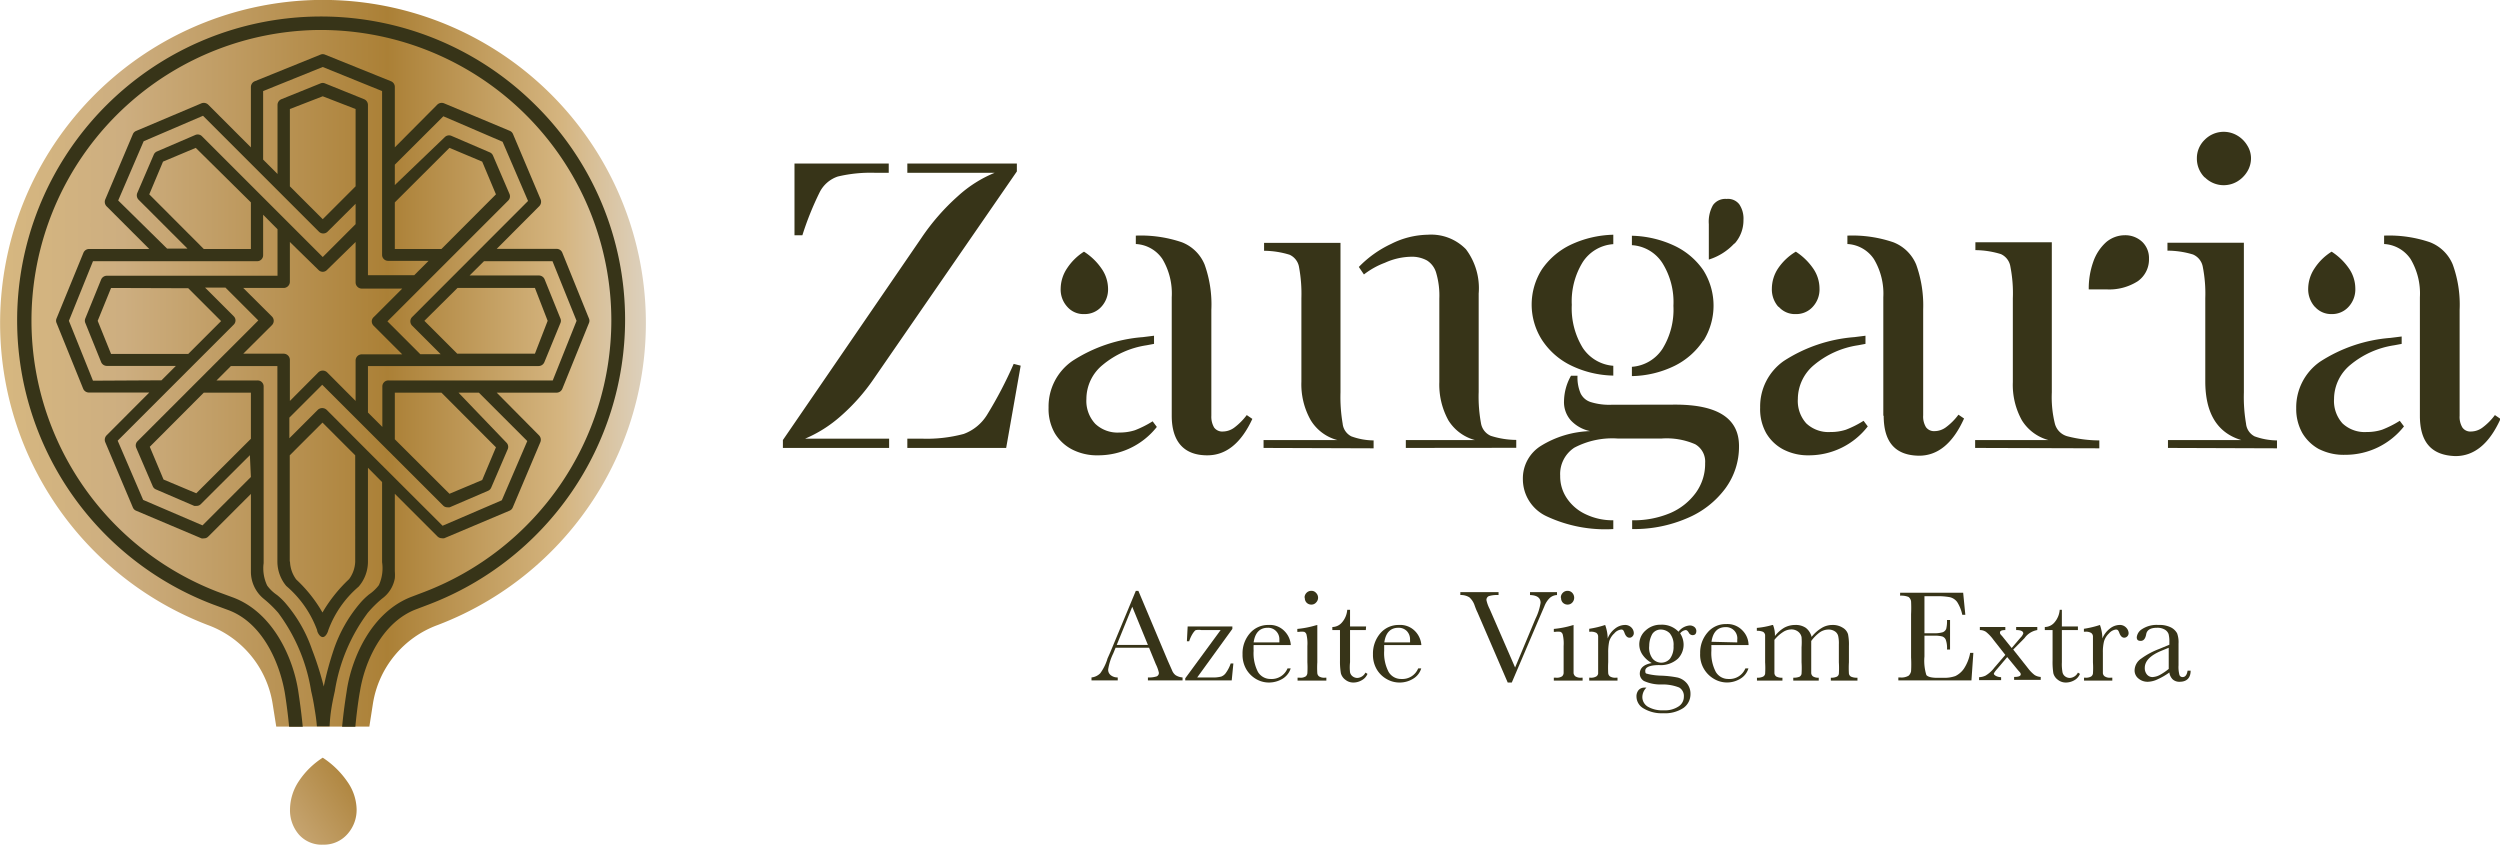 <svg xmlns="http://www.w3.org/2000/svg" xmlns:xlink="http://www.w3.org/1999/xlink" viewBox="0 0 196.29 66.35"><defs><style>.cls-1{fill:#373418;}.cls-2{fill:url(#Dull_Brass);}.cls-3{fill:url(#Dull_Brass-2);}</style><linearGradient id="Dull_Brass" y1="28.53" x2="50.74" y2="28.53" gradientUnits="userSpaceOnUse"><stop offset="0.01" stop-color="#d6b780"/><stop offset="0.19" stop-color="#cdae80"/><stop offset="0.6" stop-color="#ab8036"/><stop offset="0.87" stop-color="#d5b580"/><stop offset="1" stop-color="#ddd1be"/></linearGradient><linearGradient id="Dull_Brass-2" x1="17.9" y1="68.34" x2="35.84" y2="55.92" xlink:href="#Dull_Brass"/></defs><g id="Camada_2" data-name="Camada 2"><g id="vai_bem_com" data-name="vai bem com"><path class="cls-1" d="M90.22,50.86H87.59l-.18.44a4.4,4.4,0,0,0-.4,1.25.54.54,0,0,0,.21.47.85.85,0,0,0,.54.17v.23H85.7v-.23a1.12,1.12,0,0,0,.69-.33,3.94,3.94,0,0,0,.54-1.06c0-.06.1-.25.25-.6l2-4.81h.2l2.32,5.51.32.72a.89.89,0,0,0,.28.39,1.18,1.18,0,0,0,.55.18v.23H90.13v-.23a2,2,0,0,0,.68-.08.29.29,0,0,0,.18-.29,2.83,2.83,0,0,0-.24-.67Zm-.09-.22-1.23-3-1.22,3Z"/><path class="cls-1" d="M93.06,53.42v-.16l2.78-3.79H94.32a1.2,1.2,0,0,0-.4,0c-.07,0-.15.1-.25.24a2.57,2.57,0,0,0-.3.64h-.18l.06-1.16h3.51v.19L94,53.19h1.14a2.45,2.45,0,0,0,.75-.07.77.77,0,0,0,.37-.3,2.72,2.72,0,0,0,.37-.73h.21l-.13,1.33Z"/><path class="cls-1" d="M101.35,50.65H98.43a4.23,4.23,0,0,0,0,.45,3.19,3.19,0,0,0,.34,1.66,1.14,1.14,0,0,0,1,.55,1.34,1.34,0,0,0,1.32-.83h.25a1.46,1.46,0,0,1-.65.82,2.09,2.09,0,0,1-1.06.29,2,2,0,0,1-1-.27,2.15,2.15,0,0,1-.77-.76,2.24,2.24,0,0,1-.3-1.19,2.39,2.39,0,0,1,.58-1.65,1.87,1.87,0,0,1,1.46-.65,1.59,1.59,0,0,1,1.27.5A1.71,1.71,0,0,1,101.35,50.65Zm-.9-.21a1.5,1.5,0,0,0,0-.2.9.9,0,0,0-.27-.7.87.87,0,0,0-.64-.25c-.62,0-1,.38-1.11,1.15Z"/><path class="cls-1" d="M103.43,49.07V52a7,7,0,0,0,0,.85.36.36,0,0,0,.14.26.76.76,0,0,0,.46.1h.11v.23h-2.26v-.23h.17a.74.74,0,0,0,.48-.11.39.39,0,0,0,.12-.25,7.51,7.51,0,0,0,0-.85V50.72a3.11,3.11,0,0,0-.07-.9.32.32,0,0,0-.18-.21,1.28,1.28,0,0,0-.4,0h-.14v-.23a7.34,7.34,0,0,0,1.41-.27Zm-1-2.14a.52.52,0,0,1,.15-.38.51.51,0,0,1,.38-.16.47.47,0,0,1,.37.16.53.53,0,0,1,0,.76.47.47,0,0,1-.37.16.51.51,0,0,1-.38-.16A.52.52,0,0,1,102.45,46.93Z"/><path class="cls-1" d="M107.24,49.47H106V52a3.56,3.56,0,0,0,0,.79.54.54,0,0,0,.21.32.62.62,0,0,0,.36.12.76.76,0,0,0,.64-.42l.16.1a1,1,0,0,1-.47.51,1.29,1.29,0,0,1-.62.17,1,1,0,0,1-.65-.22.93.93,0,0,1-.35-.51,5.5,5.5,0,0,1-.07-1V49.47h-.6v-.24a1,1,0,0,0,.75-.35,1.71,1.71,0,0,0,.42-1H106v1.31h1.26Z"/><path class="cls-1" d="M111.6,50.65h-2.92c0,.2,0,.35,0,.45a3.18,3.18,0,0,0,.35,1.66,1.13,1.13,0,0,0,1,.55,1.34,1.34,0,0,0,1.32-.83h.24a1.42,1.42,0,0,1-.65.82,2,2,0,0,1-1.06.29,2,2,0,0,1-1-.27,2.1,2.1,0,0,1-.78-.76,2.24,2.24,0,0,1-.3-1.19,2.44,2.44,0,0,1,.58-1.65,1.87,1.87,0,0,1,1.46-.65,1.62,1.62,0,0,1,1.28.5A1.75,1.75,0,0,1,111.6,50.65Zm-.89-.21a1.41,1.41,0,0,0,0-.2.93.93,0,0,0-.26-.7.9.9,0,0,0-.65-.25c-.62,0-1,.38-1.11,1.15Z"/><path class="cls-1" d="M118.7,53.59h-.32L116,48.07q-.08-.15-.21-.51a1.5,1.5,0,0,0-.42-.66,1.26,1.26,0,0,0-.71-.18v-.23h3v.23a2.31,2.31,0,0,0-.75.08.32.32,0,0,0-.2.32,2.78,2.78,0,0,0,.25.69l2,4.6,1.6-3.83a4.31,4.31,0,0,0,.4-1.25c0-.39-.27-.59-.83-.61v-.23h2.12v.23a.91.91,0,0,0-.57.23,1.83,1.83,0,0,0-.42.65l-.47,1.09Z"/><path class="cls-1" d="M123.55,49.07V52c0,.45,0,.73,0,.85a.4.4,0,0,0,.15.26.76.76,0,0,0,.46.1h.1v.23H122v-.23h.17a.76.76,0,0,0,.48-.11.39.39,0,0,0,.12-.25c0-.1,0-.38,0-.85V50.72a3.11,3.11,0,0,0-.07-.9.32.32,0,0,0-.18-.21,1.28,1.28,0,0,0-.4,0H122v-.23a7.34,7.34,0,0,0,1.41-.27Zm-1-2.14a.52.52,0,0,1,.15-.38.51.51,0,0,1,.38-.16.49.49,0,0,1,.37.16.56.56,0,0,1,0,.76.49.49,0,0,1-.37.16.51.51,0,0,1-.38-.16A.52.52,0,0,1,122.57,46.93Z"/><path class="cls-1" d="M126.23,50.13a1.74,1.74,0,0,1,.56-.76,1.27,1.27,0,0,1,.77-.3.69.69,0,0,1,.53.2.64.64,0,0,1,.19.43.35.35,0,0,1-.1.26.3.3,0,0,1-.24.11c-.17,0-.3-.13-.39-.38s-.15-.26-.27-.26a.83.83,0,0,0-.53.3,1.4,1.4,0,0,0-.4.62,4.09,4.09,0,0,0-.08.89V52a8,8,0,0,0,0,.85.36.36,0,0,0,.14.26.76.76,0,0,0,.46.1H127v.23h-2.22v-.23h.1a.8.8,0,0,0,.44-.09.32.32,0,0,0,.16-.24c0-.1,0-.39,0-.88V50.8c0-.45,0-.73,0-.84a.36.36,0,0,0-.14-.27.86.86,0,0,0-.46-.09h-.1v-.23a7.51,7.51,0,0,0,1.25-.3A3.25,3.25,0,0,1,126.23,50.13Z"/><path class="cls-1" d="M131.79,49.6a1.2,1.2,0,0,1,.88-.49.56.56,0,0,1,.38.13.42.42,0,0,1,.14.29c0,.23-.1.34-.31.34a.35.35,0,0,1-.29-.21c-.08-.13-.15-.19-.24-.19a.65.65,0,0,0-.43.26,1.63,1.63,0,0,1,.27.89,1.58,1.58,0,0,1-.44,1.09,2,2,0,0,1-1.48.51c-.73,0-1.09.17-1.09.44s.08.21.25.27a5.29,5.29,0,0,0,1,.12,8,8,0,0,1,1.3.15,1.39,1.39,0,0,1,.73.47,1.29,1.29,0,0,1,.27.83,1.32,1.32,0,0,1-.56,1.09,2.62,2.62,0,0,1-1.59.41,2.74,2.74,0,0,1-1.52-.37,1.08,1.08,0,0,1-.57-.93.76.76,0,0,1,.16-.51.59.59,0,0,1,.47-.2l.15,0a1.07,1.07,0,0,0-.32.74.89.89,0,0,0,.42.75,2.26,2.26,0,0,0,1.26.29,1.93,1.93,0,0,0,1.16-.3.9.9,0,0,0,.42-.76.77.77,0,0,0-.37-.73,3.52,3.52,0,0,0-1.33-.24,3.13,3.13,0,0,1-1.43-.27.67.67,0,0,1-.33-.57c0-.45.32-.73.94-.84a2.15,2.15,0,0,1-.73-.66,1.44,1.44,0,0,1,.26-1.91,1.7,1.7,0,0,1,1.19-.44A1.79,1.79,0,0,1,131.79,49.6Zm-2.3,1.12a1.41,1.41,0,0,0,.27,1,.9.9,0,0,0,1.36,0,1.57,1.57,0,0,0,.28-1,1.4,1.4,0,0,0-.3-1,1,1,0,0,0-.67-.29.79.79,0,0,0-.7.35A1.93,1.93,0,0,0,129.49,50.72Z"/><path class="cls-1" d="M137.29,50.65h-2.92c0,.2,0,.35,0,.45a3.18,3.18,0,0,0,.35,1.66,1.13,1.13,0,0,0,1,.55,1.34,1.34,0,0,0,1.32-.83h.24a1.42,1.42,0,0,1-.65.82,2,2,0,0,1-2.06,0,2.18,2.18,0,0,1-1.08-2,2.4,2.4,0,0,1,.59-1.65,1.85,1.85,0,0,1,1.45-.65,1.62,1.62,0,0,1,1.28.5A1.65,1.65,0,0,1,137.29,50.65Zm-.89-.21a1.41,1.41,0,0,0,0-.2.88.88,0,0,0-.91-1c-.62,0-1,.38-1.11,1.15Z"/><path class="cls-1" d="M139.16,49.07h.05a2.16,2.16,0,0,1,.15.87,2.52,2.52,0,0,1,.74-.66,1.78,1.78,0,0,1,.85-.21,1.39,1.39,0,0,1,.84.23,1.29,1.29,0,0,1,.45.71,2.88,2.88,0,0,1,.8-.71,1.6,1.6,0,0,1,.83-.23,1.44,1.44,0,0,1,.82.22.89.89,0,0,1,.41.51,4.13,4.13,0,0,1,.07.93V52a7.13,7.13,0,0,0,0,.89.33.33,0,0,0,.17.24,1.1,1.1,0,0,0,.5.08v.23h-2.09v-.23a1,1,0,0,0,.47-.08.3.3,0,0,0,.16-.22,7.32,7.32,0,0,0,0-.91V50.59a2.65,2.65,0,0,0-.05-.64.61.61,0,0,0-.25-.37.88.88,0,0,0-.53-.15,1.21,1.21,0,0,0-.67.22,3.09,3.09,0,0,0-.67.68V52c0,.45,0,.73,0,.85a.36.36,0,0,0,.14.26.78.78,0,0,0,.45.1v.23h-2v-.23a1.27,1.27,0,0,0,.48-.07.33.33,0,0,0,.17-.23,7.2,7.2,0,0,0,0-.91V50.82a5.26,5.26,0,0,0,0-.8.73.73,0,0,0-.26-.42.85.85,0,0,0-.55-.18,1.22,1.22,0,0,0-.65.21,2.83,2.83,0,0,0-.67.61V52c0,.46,0,.75,0,.86a.35.35,0,0,0,.15.26.92.92,0,0,0,.48.09v.23h-2v-.23a1,1,0,0,0,.47-.08.32.32,0,0,0,.17-.22,7.32,7.32,0,0,0,0-.91V50.73c0-.48,0-.77,0-.88a.36.36,0,0,0-.16-.24,1.11,1.11,0,0,0-.49-.08V49.3A6.24,6.24,0,0,0,139.16,49.07Z"/><path class="cls-1" d="M154.69,51.26h.25l-.15,2.16h-5.74v-.23h.14a1.1,1.1,0,0,0,.67-.14.64.64,0,0,0,.19-.35,9.75,9.75,0,0,0,0-1.08v-3.4a10.21,10.21,0,0,0,0-1,.53.53,0,0,0-.2-.35,1.54,1.54,0,0,0-.66-.1v-.23h4.95l.17,1.73h-.24a3,3,0,0,0-.4-1,1,1,0,0,0-.57-.38,5.15,5.15,0,0,0-1-.08h-1v2.91h.73a2.23,2.23,0,0,0,.71-.08.48.48,0,0,0,.27-.27,2.53,2.53,0,0,0,.06-.69h.24V51h-.24a1.92,1.92,0,0,0-.1-.78.46.46,0,0,0-.28-.25,2.36,2.36,0,0,0-.63-.06h-.76v1.64a3.77,3.77,0,0,0,.15,1.45c.11.14.4.22.86.22h.51a2.6,2.6,0,0,0,.91-.14,1.75,1.75,0,0,0,.67-.58A3.34,3.34,0,0,0,154.69,51.26Z"/><path class="cls-1" d="M158.07,51l1.17,1.48a2.77,2.77,0,0,0,.51.52,1,1,0,0,0,.48.15v.23h-2.09v-.23c.35,0,.52-.07.52-.2s-.08-.17-.24-.36l-.82-1-.77.91c-.19.21-.28.35-.28.41s.19.25.57.26v.23h-1.73v-.23a1.25,1.25,0,0,0,.5-.12,2.39,2.39,0,0,0,.7-.63l.86-1-.92-1.17a3.2,3.2,0,0,0-.6-.64.87.87,0,0,0-.48-.14v-.24h2v.24c-.28,0-.42.06-.42.19s.06.16.19.31l.73.91.68-.8a.91.91,0,0,0,.23-.34c0-.18-.18-.27-.56-.27v-.24h1.66v.24a1.54,1.54,0,0,0-1,.63Z"/><path class="cls-1" d="M163.15,49.47h-1.26V52a3.56,3.56,0,0,0,.05.79.54.54,0,0,0,.21.32.62.62,0,0,0,.36.12.76.76,0,0,0,.64-.42l.16.1a1,1,0,0,1-.46.51,1.35,1.35,0,0,1-.63.17,1,1,0,0,1-.65-.22.93.93,0,0,1-.35-.51,5.77,5.77,0,0,1-.06-1V49.47h-.61v-.24a1,1,0,0,0,.75-.35,1.71,1.71,0,0,0,.42-1h.17v1.31h1.26Z"/><path class="cls-1" d="M165.07,50.13a1.84,1.84,0,0,1,.57-.76,1.25,1.25,0,0,1,.76-.3.67.67,0,0,1,.53.2.65.65,0,0,1,.2.43.35.35,0,0,1-.1.26.34.34,0,0,1-.24.11c-.17,0-.3-.13-.39-.38s-.16-.26-.28-.26a.86.86,0,0,0-.53.3,1.46,1.46,0,0,0-.39.62,3.48,3.48,0,0,0-.09.89V52c0,.45,0,.73,0,.85a.34.34,0,0,0,.15.26.71.71,0,0,0,.45.1h.14v.23h-2.22v-.23h.11a.83.83,0,0,0,.44-.09.34.34,0,0,0,.15-.24,6.92,6.92,0,0,0,0-.88V50.8c0-.45,0-.73,0-.84a.34.34,0,0,0-.15-.27.8.8,0,0,0-.45-.09h-.11v-.23a7.82,7.82,0,0,0,1.26-.3A3.28,3.28,0,0,1,165.07,50.13Z"/><path class="cls-1" d="M171.76,52.66H172c0,.58-.32.87-.86.87a.77.77,0,0,1-.55-.19.92.92,0,0,1-.26-.54,5.22,5.22,0,0,1-.93.54,1.88,1.88,0,0,1-.76.19,1.1,1.1,0,0,1-.73-.25.8.8,0,0,1-.31-.65,1.14,1.14,0,0,1,.52-.92,5.92,5.92,0,0,1,1.42-.76l.79-.33v-.2a2.36,2.36,0,0,0-.06-.63.67.67,0,0,0-.29-.35,1.14,1.14,0,0,0-.62-.15c-.51,0-.79.17-.85.51s-.2.52-.43.52-.31-.1-.31-.29a.86.86,0,0,1,.41-.63,2.08,2.08,0,0,1,1.29-.33,2,2,0,0,1,1,.2,1.15,1.15,0,0,1,.47.46,2.06,2.06,0,0,1,.11.8v1.7a2.44,2.44,0,0,0,.07.76.25.25,0,0,0,.26.17C171.57,53.16,171.71,53,171.76,52.66Zm-1.48-1.8-.56.23q-1.32.54-1.32,1.35a.77.77,0,0,0,.17.52.56.56,0,0,0,.44.2,1.37,1.37,0,0,0,.56-.16,4.44,4.44,0,0,0,.71-.48Z"/><path class="cls-1" d="M61.47,35.17v-.62L72.34,18.69a17.42,17.42,0,0,1,2.87-3.29,9.79,9.79,0,0,1,2.88-1.83H71.24v-.73h8.6v.62L68.6,29.75A15.48,15.48,0,0,1,66,32.68a10.25,10.25,0,0,1-2.78,1.76h6.59v.73Zm.91-16.7V12.84h7.4v.73h-1a11.13,11.13,0,0,0-3,.29,2.48,2.48,0,0,0-1.41,1.21A23.76,23.76,0,0,0,63,18.47Zm8.86,16.7v-.73h1.1a11.17,11.17,0,0,0,3.33-.37,3.62,3.62,0,0,0,1.83-1.5,32.35,32.35,0,0,0,2.09-4l.55.14L79,35.17Zm12.92.11A3.43,3.43,0,0,1,82.81,34,3.85,3.85,0,0,1,82.33,32a4.35,4.35,0,0,1,1.87-3.66,11.82,11.82,0,0,1,5.53-1.87l.88-.11V27l-.59.11a7,7,0,0,0-3.44,1.54,3.45,3.45,0,0,0-1.28,2.67A2.63,2.63,0,0,0,86,33.28a2.54,2.54,0,0,0,1.9.68,3.89,3.89,0,0,0,1.21-.18,8.15,8.15,0,0,0,1.39-.7l.33.44a5.85,5.85,0,0,1-4.61,2.23A4.27,4.27,0,0,1,84.16,35.28ZM83.8,24.09a2,2,0,0,1-.52-1.44,2.91,2.91,0,0,1,.5-1.58,4.38,4.38,0,0,1,1.33-1.31,4.76,4.76,0,0,1,1.38,1.33A2.79,2.79,0,0,1,87,22.65a2,2,0,0,1-.53,1.44,1.75,1.75,0,0,1-1.34.57A1.68,1.68,0,0,1,83.8,24.09ZM92,32.64v-9.3a5.28,5.28,0,0,0-.73-3,2.68,2.68,0,0,0-2.09-1.18v-.66a10,10,0,0,1,3.61.52,3.17,3.17,0,0,1,1.79,1.75,9.29,9.29,0,0,1,.53,3.56v8.31a1.68,1.68,0,0,0,.22.93.79.79,0,0,0,.7.31,1.53,1.53,0,0,0,.86-.29,4.93,4.93,0,0,0,1-1l.44.3Q97,35.76,94.78,35.75C93,35.75,92,34.72,92,32.64Zm7.21,2.53v-.62H105a3.49,3.49,0,0,1-2.1-1.58,5.72,5.72,0,0,1-.72-3V23.42A11.5,11.5,0,0,0,102,21a1.3,1.3,0,0,0-.75-1,7,7,0,0,0-2-.31v-.62h6V30.81a12.39,12.39,0,0,0,.17,2.45,1.26,1.26,0,0,0,.68,1,5.21,5.21,0,0,0,1.75.32v.62Zm11.17,0v-.62h5.42A3.54,3.54,0,0,1,113.72,33a5.82,5.82,0,0,1-.71-3V23.45a6.29,6.29,0,0,0-.24-2,1.71,1.71,0,0,0-.73-1,2.48,2.48,0,0,0-1.3-.29,5.18,5.18,0,0,0-2,.47,6.25,6.25,0,0,0-1.65.92l-.4-.59a8.6,8.6,0,0,1,2.54-1.81,6.58,6.58,0,0,1,2.87-.72,3.81,3.81,0,0,1,3,1.14,5.09,5.09,0,0,1,1,3.48v7.72a11.47,11.47,0,0,0,.18,2.45,1.31,1.31,0,0,0,.77,1,6.67,6.67,0,0,0,2,.32v.62Zm21.16-3.4q5,0,5,3.25a5.53,5.53,0,0,1-1.08,3.34,7.16,7.16,0,0,1-3,2.33,10.49,10.49,0,0,1-4.31.85v-.69a7.38,7.38,0,0,0,3-.57,4.86,4.86,0,0,0,2-1.59,3.87,3.87,0,0,0,.73-2.33,1.57,1.57,0,0,0-.78-1.48,5.61,5.61,0,0,0-2.62-.45H127a6.38,6.38,0,0,0-3.39.72,2.47,2.47,0,0,0-1.11,2.21,3.06,3.06,0,0,0,.55,1.8,3.61,3.61,0,0,0,1.5,1.24,4.88,4.88,0,0,0,2.12.45v.69a10.86,10.86,0,0,1-5.23-1,3.21,3.21,0,0,1-1.87-2.93A3,3,0,0,1,121,35a7.8,7.8,0,0,1,3.85-1.15,2.86,2.86,0,0,1-1.52-.85,2.15,2.15,0,0,1-.53-1.5,4.17,4.17,0,0,1,.55-2h.51a3.16,3.16,0,0,0,.24,1.38,1.32,1.32,0,0,0,.8.69,4.91,4.91,0,0,0,1.63.21Zm-4.87-2.28a7.93,7.93,0,0,1-3.33-.8,5.68,5.68,0,0,1-2.27-2,5.16,5.16,0,0,1,0-5.55,5.74,5.74,0,0,1,2.25-1.92,8.3,8.3,0,0,1,3.35-.79v.74a3.11,3.11,0,0,0-2.4,1.41,5.86,5.86,0,0,0-.86,3.35,5.94,5.94,0,0,0,.86,3.38,3.16,3.16,0,0,0,2.4,1.41Zm7.07-2.76a5.74,5.74,0,0,1-2.27,2,7.94,7.94,0,0,1-3.34.8v-.73a3.13,3.13,0,0,0,2.4-1.41,5.86,5.86,0,0,0,.86-3.38,5.78,5.78,0,0,0-.86-3.35,3.07,3.07,0,0,0-2.4-1.41v-.74a8.3,8.3,0,0,1,3.35.79,5.71,5.71,0,0,1,2.26,1.92,5.21,5.21,0,0,1,0,5.55Zm2.43-7.61a4.59,4.59,0,0,1-2,1.26V17.6a2.64,2.64,0,0,1,.33-1.5,1.19,1.19,0,0,1,1.06-.48,1.12,1.12,0,0,1,1,.42,2,2,0,0,1,.33,1.23A2.74,2.74,0,0,1,136.2,19.12ZM140,35.28A3.39,3.39,0,0,1,138.67,34,3.85,3.85,0,0,1,138.2,32a4.36,4.36,0,0,1,1.86-3.66,11.86,11.86,0,0,1,5.53-1.87l.88-.11V27l-.59.11a7,7,0,0,0-3.44,1.54,3.49,3.49,0,0,0-1.28,2.67,2.63,2.63,0,0,0,.66,1.92,2.54,2.54,0,0,0,1.9.68,3.84,3.84,0,0,0,1.21-.18,7.8,7.8,0,0,0,1.39-.7l.33.44A5.84,5.84,0,0,1,142,35.75,4.2,4.2,0,0,1,140,35.28Zm-.37-11.19a2.06,2.06,0,0,1-.51-1.44,2.9,2.9,0,0,1,.49-1.58A4.41,4.41,0,0,1,141,19.76a4.84,4.84,0,0,1,1.37,1.33,2.79,2.79,0,0,1,.49,1.56,2,2,0,0,1-.53,1.44,1.74,1.74,0,0,1-1.33.57A1.69,1.69,0,0,1,139.66,24.09Zm8.24,8.55v-9.3a5.28,5.28,0,0,0-.74-3,2.67,2.67,0,0,0-2.08-1.18v-.66a9.93,9.93,0,0,1,3.6.52,3.19,3.19,0,0,1,1.8,1.75A9.49,9.49,0,0,1,151,24.3v8.31a1.6,1.6,0,0,0,.22.93.78.78,0,0,0,.69.31,1.51,1.51,0,0,0,.86-.29,4.68,4.68,0,0,0,1-1l.44.3q-1.32,2.93-3.55,2.92C148.81,35.75,147.9,34.72,147.9,32.64Zm7.21,2.53v-.62h5.75A3.54,3.54,0,0,1,158.75,33a5.73,5.73,0,0,1-.71-3V23.42a10.71,10.71,0,0,0-.19-2.47,1.3,1.3,0,0,0-.75-1,7,7,0,0,0-2-.31v-.62h6V30.81a8.69,8.69,0,0,0,.24,2.45,1.39,1.39,0,0,0,1,1,10.2,10.2,0,0,0,2.49.32v.62ZM164,22.72a6.27,6.27,0,0,1,.36-2.18,3.69,3.69,0,0,1,1-1.52,2.27,2.27,0,0,1,1.46-.55,1.94,1.94,0,0,1,1.38.52,1.76,1.76,0,0,1,.53,1.32,2.09,2.09,0,0,1-.88,1.77,4.17,4.17,0,0,1-2.49.64Zm6.22,12.45v-.62h5.75c-1.88-.57-2.82-2.1-2.82-4.62V23.42a10.89,10.89,0,0,0-.2-2.49,1.3,1.3,0,0,0-.77-.95,7,7,0,0,0-2-.3v-.62h6V30.81a12.39,12.39,0,0,0,.17,2.45,1.25,1.25,0,0,0,.67,1,5.28,5.28,0,0,0,1.76.32v.62Zm2.89-21.23a2.08,2.08,0,0,1-.62-1.51,2,2,0,0,1,.62-1.46,2.09,2.09,0,0,1,2.55-.33,2.21,2.21,0,0,1,.78.77,1.89,1.89,0,0,1,.3,1,2,2,0,0,1-.3,1.07,2.3,2.3,0,0,1-.78.77,2.09,2.09,0,0,1-2.55-.33Zm9,21.34A3.43,3.43,0,0,1,180.77,34a3.85,3.85,0,0,1-.48-1.94,4.37,4.37,0,0,1,1.87-3.66,11.82,11.82,0,0,1,5.53-1.87l.88-.11V27l-.59.11a7,7,0,0,0-3.44,1.54,3.49,3.49,0,0,0-1.28,2.67,2.63,2.63,0,0,0,.66,1.92,2.54,2.54,0,0,0,1.9.68,3.89,3.89,0,0,0,1.21-.18,8.15,8.15,0,0,0,1.39-.7l.33.44a5.85,5.85,0,0,1-4.61,2.23A4.27,4.27,0,0,1,182.12,35.28Zm-.36-11.19a2.07,2.07,0,0,1-.52-1.44,2.91,2.91,0,0,1,.5-1.58,4.3,4.3,0,0,1,1.34-1.31,4.84,4.84,0,0,1,1.37,1.33,2.79,2.79,0,0,1,.49,1.56,2,2,0,0,1-.53,1.44,1.74,1.74,0,0,1-1.33.57A1.69,1.69,0,0,1,181.76,24.09ZM190,32.64v-9.3a5.28,5.28,0,0,0-.73-3,2.68,2.68,0,0,0-2.08-1.18v-.66a9.93,9.93,0,0,1,3.6.52,3.17,3.17,0,0,1,1.79,1.75,9.27,9.27,0,0,1,.54,3.56v8.31a1.6,1.6,0,0,0,.22.93.76.76,0,0,0,.69.31,1.53,1.53,0,0,0,.86-.29,4.68,4.68,0,0,0,1-1l.44.3q-1.32,2.93-3.55,2.92C190.91,35.75,190,34.72,190,32.64Z"/><path class="cls-2" d="M24.74,0a25.38,25.38,0,0,0-8.41,49.08,7.9,7.9,0,0,1,5.07,6.14l.29,1.83H29l.28-1.8a7.89,7.89,0,0,1,5.07-6.17A25.37,25.37,0,0,0,24.74,0Z"/><path class="cls-1" d="M41.87,8.08A23.86,23.86,0,1,0,16.73,47.46l1.22.45c2.66,1,4,4.11,4.41,6.47,0,0,.21,1.27.34,2.68h1.07c-.14-1.46-.35-2.76-.36-2.85-.42-2.63-2-6.12-5.09-7.29l-1.22-.45A22.82,22.82,0,0,1,24.65,2.36,22.83,22.83,0,0,1,48,25.15,22.86,22.86,0,0,1,33.33,46.47l-1,.38c-3.09,1.17-4.67,4.66-5.09,7.28,0,.07-.22,1.27-.38,2.93H27.9c.15-1.59.35-2.74.36-2.76.37-2.35,1.75-5.45,4.41-6.46l1-.38A23.94,23.94,0,0,0,49.08,25.15,23.68,23.68,0,0,0,41.87,8.08Z"/><path class="cls-3" d="M23.49,65.55a2.91,2.91,0,0,1-.72-2,4.07,4.07,0,0,1,.69-2.21,6.38,6.38,0,0,1,1.88-1.85,6.94,6.94,0,0,1,1.93,1.88A3.92,3.92,0,0,1,28,63.52a2.84,2.84,0,0,1-.75,2,2.45,2.45,0,0,1-1.87.8A2.39,2.39,0,0,1,23.49,65.55Z"/><path class="cls-1" d="M46.24,25l-2.09-5.16a.48.48,0,0,0-.45-.3H39l3.34-3.35a.5.5,0,0,0,.11-.53l-2.17-5.13a.47.47,0,0,0-.26-.26L34.86,8.11a.5.5,0,0,0-.53.11L31,11.57V6.83a.48.48,0,0,0-.3-.45L25.52,4.29a.45.45,0,0,0-.36,0L20,6.38a.49.49,0,0,0-.3.45v4.74L16.35,8.22a.5.5,0,0,0-.53-.11l-5.13,2.17a.47.47,0,0,0-.26.26L8.26,15.67a.5.5,0,0,0,.11.53l3.35,3.35H7a.48.48,0,0,0-.45.3L4.44,25a.45.45,0,0,0,0,.36l2.09,5.16a.49.49,0,0,0,.45.3h4.74L8.37,34.18a.5.5,0,0,0-.11.53l2.17,5.13a.47.47,0,0,0,.26.26l5.13,2.17a.58.58,0,0,0,.19,0,.45.45,0,0,0,.34-.14l3.35-3.35v6.1a2.75,2.75,0,0,0,1,2.13,9.11,9.11,0,0,1,1.14,1.1,13.91,13.91,0,0,1,2.59,6.15c.11.46.2.92.27,1.39h0c.06.34.15.93.18,1.38h1a11.82,11.82,0,0,1,.14-1.4c.07-.46.17-.92.27-1.37a13.91,13.91,0,0,1,2.59-6.15A9.11,9.11,0,0,1,30,47a2.51,2.51,0,0,0,1-1.59,3.27,3.27,0,0,0,0-.54v-6.1l3.35,3.35a.49.49,0,0,0,.34.14.54.54,0,0,0,.19,0L40,40.1a.47.47,0,0,0,.26-.26l2.17-5.13a.5.5,0,0,0-.11-.53L39,30.83H43.7a.49.49,0,0,0,.45-.3l2.09-5.16A.45.45,0,0,0,46.24,25ZM31,12.93l3.81-3.8,4.65,2,2,4.65-9.1,9.11a.48.48,0,0,0,0,.68l2.24,2.24h-1.6l-2.58-2.58,9.48-9.48a.47.47,0,0,0,.1-.53l-1.29-3a.47.47,0,0,0-.26-.26l-3-1.29a.47.47,0,0,0-.53.1L31,14.53Zm4.92,9.68H42l1,2.58-1,2.58H35.9l-2.58-2.58ZM22.27,27.77H19.1l2.25-2.24a.48.48,0,0,0,0-.68L19.1,22.61h3.17a.49.49,0,0,0,.49-.49V19L25,21.19a.46.46,0,0,0,.68,0L27.92,19v3.17a.49.49,0,0,0,.49.49h3.17l-2.24,2.24a.45.45,0,0,0-.15.34.49.49,0,0,0,.15.34l2.24,2.24H28.41a.49.49,0,0,0-.49.49v3.17l-2.24-2.25a.5.5,0,0,0-.68,0l-2.24,2.25V28.26A.49.49,0,0,0,22.27,27.77Zm5.65-13.14-2.58,2.58-2.58-2.58V8.56l2.58-1,2.58,1ZM31,15.89l4.29-4.28,2.57,1.08,1.08,2.57-4.28,4.29H31ZM20.66,7.15l4.68-1.89L30,7.15V20a.47.47,0,0,0,.48.48h3.17l-1.13,1.13H28.89V8.24a.49.49,0,0,0-.3-.45L25.52,6.55a.45.45,0,0,0-.36,0L22.09,7.79a.49.49,0,0,0-.3.45v5.42l-1.13-1.13ZM9.28,15.74l2-4.65,4.66-2,9.1,9.1a.48.48,0,0,0,.68,0L27.92,16v1.6l-2.58,2.58-9.48-9.48a.47.47,0,0,0-.53-.1l-3,1.29a.47.47,0,0,0-.26.26l-1.29,3a.49.49,0,0,0,.1.53l3.84,3.84h-1.6Zm10.42.15v3.66H16l-4.28-4.29,1.08-2.57,2.57-1.08Zm-12.4,14L5.41,25.19,7.3,20.51H20.18a.47.47,0,0,0,.48-.48V16.86L21.79,18v3.65H8.39a.49.49,0,0,0-.45.3L6.7,25a.45.45,0,0,0,0,.36l1.24,3.07a.49.49,0,0,0,.45.3h5.42l-1.13,1.13Zm7.48-7.26,2.58,2.58-2.58,2.58H8.72L7.67,25.19l1.05-2.58ZM19.7,37.45l-3.8,3.8-4.66-2-2-4.65,9.1-9.1a.46.46,0,0,0,0-.68l-2.24-2.24h1.6l2.58,2.58-9.48,9.48a.47.47,0,0,0-.1.53l1.29,3a.47.47,0,0,0,.26.26l3,1.29a.72.72,0,0,0,.19,0,.45.45,0,0,0,.34-.15l3.84-3.83Zm0-3-4.29,4.28-2.57-1.08-1.08-2.57L16,30.83H19.7ZM29.75,45.94a3.34,3.34,0,0,1-.77.73,5.39,5.39,0,0,0-.76.75,11.09,11.09,0,0,0-2,3.54,25,25,0,0,0-.8,2.94,1.12,1.12,0,0,0,0,.16,1.12,1.12,0,0,0,0-.16A25,25,0,0,0,24.5,51a11.09,11.09,0,0,0-2-3.54,4.9,4.9,0,0,0-.76-.75,3.11,3.11,0,0,1-.76-.73,3.13,3.13,0,0,1-.28-1.76V30.35a.47.47,0,0,0-.48-.48H17l1.13-1.13h3.65v6.6h0v8.77A3,3,0,0,0,22.47,46l.09.08a8.33,8.33,0,0,1,2.34,3.4c0,.14.2.54.44.54s.41-.4.44-.55a8.24,8.24,0,0,1,2.38-3.41l.05-.06a3,3,0,0,0,.68-1.87v-7.4L30,37.85V44h0v.14A3.21,3.21,0,0,1,29.75,45.94Zm-7-1.85V35.75l2.57-2.57,2.57,2.57V44.1a2.47,2.47,0,0,1-.48,1.37,11.68,11.68,0,0,0-1.91,2.32l-.18.3-.18-.3a11,11,0,0,0-1.88-2.29A2.49,2.49,0,0,1,22.77,44.09ZM41.4,34.63l-2,4.65-4.65,2-5.9-5.89h0l-3.19-3.2a.51.51,0,0,0-.72,0l-2.22,2.22V32.79l2.58-2.58,9.48,9.47a.45.45,0,0,0,.34.15.65.65,0,0,0,.19,0l3-1.29a.47.47,0,0,0,.26-.26l1.29-3a.47.47,0,0,0-.1-.53L36,30.83h1.6ZM31,34.49V30.83h3.66l4.28,4.29-1.08,2.57-2.57,1.08Zm12.4-4.62H30.5a.47.47,0,0,0-.48.48v3.17l-1.13-1.13V28.74h13.4a.49.49,0,0,0,.45-.3L44,25.37A.45.45,0,0,0,44,25l-1.24-3.07a.49.49,0,0,0-.45-.3H36.87L38,20.51h5.38l1.89,4.68Z"/></g></g></svg>
